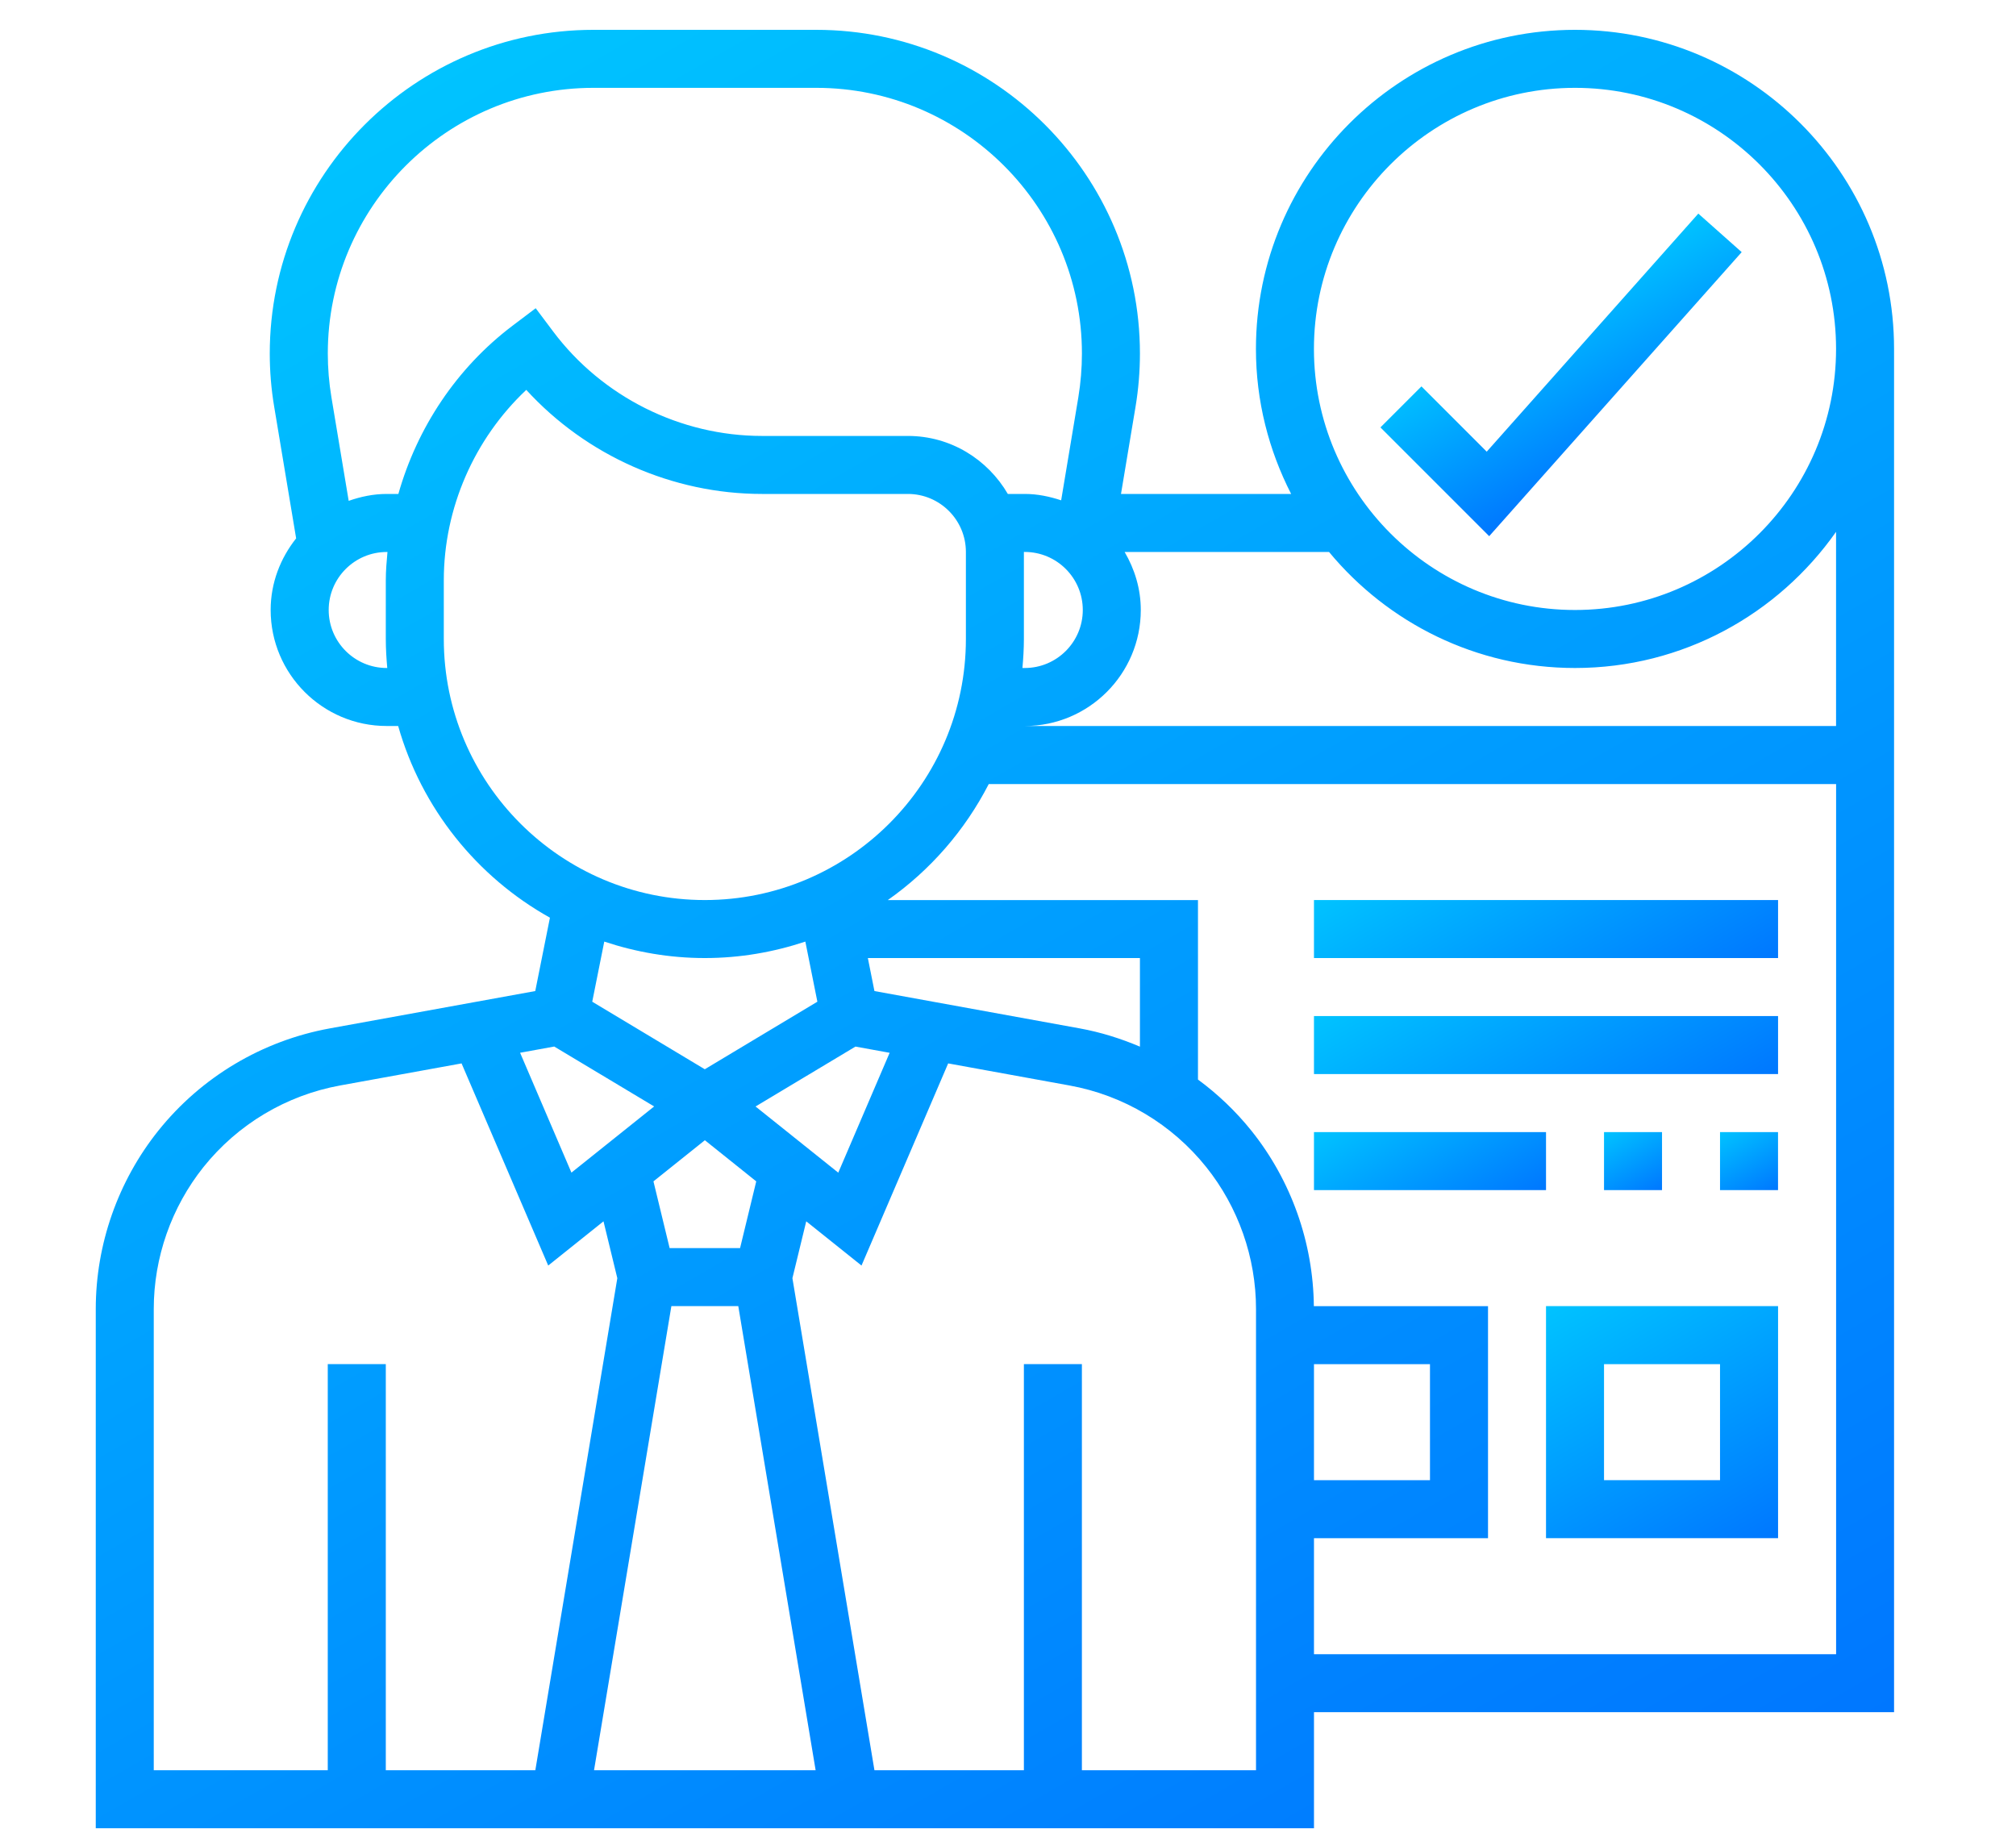 <?xml version="1.0" encoding="utf-8"?>
<!-- Generator: Adobe Illustrator 24.0.2, SVG Export Plug-In . SVG Version: 6.00 Build 0)  -->
<svg version="1.1" id="Capa_1" xmlns="http://www.w3.org/2000/svg" xmlns:xlink="http://www.w3.org/1999/xlink" x="0px" y="0px"
	 viewBox="0 0 496 450" style="enable-background:new 0 0 496 450;" xml:space="preserve">
<style type="text/css">
	.st0{fill:url(#SVGID_1_);}
	.st1{fill:url(#SVGID_2_);}
	.st2{fill:url(#SVGID_3_);}
	.st3{fill:url(#SVGID_4_);}
	.st4{fill:url(#SVGID_5_);}
	.st5{fill:#FEA734;}
	.st6{fill:#00C3FF;}
	.st7{fill:#999999;}
	.st8{fill:#FFF4EE;}
	.st9{fill:#0078FF;}
	.st10{fill:#FF732C;}
	.st11{fill:url(#SVGID_6_);}
	.st12{fill:url(#SVGID_7_);}
	.st13{fill:url(#SVGID_8_);}
	.st14{fill:url(#SVGID_9_);}
	.st15{fill:url(#SVGID_10_);}
	.st16{fill:url(#SVGID_11_);}
	.st17{fill:url(#SVGID_12_);}
	.st18{fill:url(#SVGID_13_);}
	.st19{fill:url(#SVGID_14_);}
	.st20{fill:url(#SVGID_15_);}
	.st21{fill:url(#SVGID_16_);}
	.st22{fill:url(#SVGID_17_);}
	.st23{fill:url(#SVGID_18_);}
	.st24{fill:url(#SVGID_19_);}
	.st25{fill:url(#SVGID_20_);}
	.st26{fill:url(#SVGID_21_);}
	.st27{fill:url(#SVGID_22_);}
	.st28{fill:url(#SVGID_23_);}
	.st29{fill:url(#SVGID_24_);}
	.st30{fill:url(#SVGID_25_);}
	.st31{fill:url(#SVGID_26_);}
	.st32{fill:url(#SVGID_27_);}
	.st33{fill:url(#SVGID_28_);}
	.st34{fill:url(#SVGID_29_);}
	.st35{fill:url(#SVGID_30_);}
	.st36{fill:url(#SVGID_31_);}
	.st37{fill:url(#SVGID_32_);}
	.st38{fill:url(#SVGID_33_);}
	.st39{fill:url(#SVGID_34_);}
	.st40{fill:url(#SVGID_35_);}
	.st41{fill:url(#SVGID_36_);}
	.st42{fill:url(#SVGID_37_);}
	.st43{fill:url(#SVGID_38_);}
	.st44{fill:url(#SVGID_39_);}
	.st45{fill:url(#SVGID_40_);}
	.st46{fill:url(#SVGID_41_);}
	.st47{fill:url(#SVGID_42_);}
	.st48{fill:url(#SVGID_43_);}
	.st49{fill:url(#SVGID_44_);}
	.st50{fill:url(#SVGID_45_);}
	.st51{fill:url(#SVGID_46_);}
	.st52{fill:url(#SVGID_47_);}
	.st53{fill:url(#SVGID_48_);}
	.st54{fill:url(#SVGID_49_);}
	.st55{fill:url(#SVGID_50_);}
	.st56{fill:url(#SVGID_51_);}
	.st57{fill:url(#SVGID_52_);}
	.st58{fill:url(#SVGID_53_);}
	.st59{fill:url(#SVGID_54_);}
	.st60{fill:url(#SVGID_55_);}
	.st61{fill:url(#SVGID_56_);}
	.st62{fill:url(#SVGID_57_);}
	.st63{fill:url(#SVGID_58_);}
	.st64{fill:url(#SVGID_59_);}
	.st65{fill:url(#SVGID_60_);}
	.st66{fill:url(#SVGID_61_);}
	.st67{fill:url(#SVGID_62_);}
	.st68{fill:url(#SVGID_63_);}
	.st69{fill:url(#SVGID_64_);}
	.st70{fill:url(#SVGID_65_);}
	.st71{fill:url(#SVGID_66_);}
	.st72{fill:url(#SVGID_67_);}
	.st73{fill:url(#SVGID_68_);}
	.st74{fill:url(#SVGID_69_);}
</style>
<g>
	<linearGradient id="SVGID_1_" gradientUnits="userSpaceOnUse" x1="379.074" y1="74.933" x2="400.575" y2="112.175">
		<stop  offset="0" style="stop-color:#00C3FF"/>
		<stop  offset="1" style="stop-color:#0077FF"/>
	</linearGradient>
	<polygon class="st0" points="365.78,111.12 349.72,95.06 339.63,105.15 366.39,131.91 428.51,62.03 417.84,52.55 	"/>
	<linearGradient id="SVGID_2_" gradientUnits="userSpaceOnUse" x1="341.594" y1="267.941" x2="362.046" y2="303.366">
		<stop  offset="0" style="stop-color:#00C3FF"/>
		<stop  offset="1" style="stop-color:#0077FF"/>
	</linearGradient>
	<rect x="323.28" y="278.52" class="st1" width="57.09" height="14.27"/>
	<linearGradient id="SVGID_3_" gradientUnits="userSpaceOnUse" x1="389.413" y1="316.111" x2="428.407" y2="383.649">
		<stop  offset="0" style="stop-color:#00C3FF"/>
		<stop  offset="1" style="stop-color:#0077FF"/>
	</linearGradient>
	<path class="st2" d="M380.37,378.42h57.09v-57.09h-57.09V378.42z M394.64,335.61h28.54v28.54h-28.54V335.61z"/>
	<linearGradient id="SVGID_4_" gradientUnits="userSpaceOnUse" x1="363.003" y1="227.036" x2="397.728" y2="287.182">
		<stop  offset="0" style="stop-color:#00C3FF"/>
		<stop  offset="1" style="stop-color:#0077FF"/>
	</linearGradient>
	<rect x="323.28" y="249.97" class="st3" width="114.18" height="14.27"/>
	<linearGradient id="SVGID_5_" gradientUnits="userSpaceOnUse" x1="106.516" y1="17.838" x2="371.066" y2="476.052">
		<stop  offset="0" style="stop-color:#00C3FF"/>
		<stop  offset="1" style="stop-color:#0077FF"/>
	</linearGradient>
	<path class="st4" d="M387.5,7.34c-43.28,0-78.5,35.22-78.5,78.5c0,12.85,3.17,24.96,8.66,35.68H275.8l3.58-21.46
		c0.72-4.32,1.08-8.73,1.08-13.09c0-43.91-35.72-79.63-79.63-79.63H146c-43.91,0-79.63,35.72-79.63,79.63
		c0,4.37,0.36,8.77,1.09,13.1l5.4,32.38c-3.86,4.87-6.27,10.94-6.27,17.62c0,15.74,12.8,28.54,28.54,28.54h2.83
		c5.74,20.21,19.35,37.12,37.34,47.16l-3.61,18.05l-50.52,9.18c-16.66,3.03-31.66,11.97-42.24,25.2
		c-9.91,12.4-15.37,27.96-15.37,43.83v127.75h299.72v-28.55H466V85.84C466,42.56,430.78,7.34,387.5,7.34z M95.28,164.34h-0.14
		c-7.87,0-14.27-6.4-14.27-14.27s6.4-14.27,14.27-14.27h0.19c-0.21,2.31-0.41,4.62-0.41,6.96v14.45
		C94.92,159.61,95.07,161.98,95.28,164.34z M95.14,121.52c-3.3,0-6.41,0.67-9.35,1.7l-4.25-25.5c-0.59-3.55-0.89-7.16-0.89-10.75
		c0-36.04,29.32-65.36,65.36-65.36h54.82c36.04,0,65.36,29.32,65.36,65.36c0,3.58-0.3,7.2-0.88,10.75l-4.23,25.37
		c-2.83-0.93-5.79-1.57-8.93-1.57h-4.19c-4.95-8.49-14.06-14.27-24.58-14.27h-35.9c-20.11,0-39.31-9.61-51.38-25.69l-4.3-5.73
		l-5.72,4.32c-13.73,10.38-23.45,25.08-28.07,41.38H95.14z M266.4,150.07c0,7.87-6.4,14.27-14.27,14.27h-0.58
		c0.21-2.35,0.36-4.72,0.36-7.14v-21.41h0.21C260,135.79,266.4,142.19,266.4,150.07z M109.19,157.2v-14.45
		c0-17.73,7.48-34.77,20.29-46.83c14.77,16.15,35.94,25.6,57.99,25.6h35.9c7.87,0,14.27,6.4,14.27,14.27v21.41
		c0,35.41-28.82,64.23-64.23,64.23C138,221.43,109.19,192.61,109.19,157.2z M186.06,290.64l-3.98,16.42h-17.33l-3.98-16.42
		l12.65-10.12L186.06,290.64z M145.71,246.44l2.96-14.79c7.79,2.59,16.09,4.05,24.74,4.05s16.95-1.46,24.73-4.05l2.96,14.79
		l-27.7,16.62L145.71,246.44z M185.89,272.22l24.58-14.74l8.41,1.53l-12.64,29.49L185.89,272.22z M215.14,243.82l-1.62-8.12h66.94
		v21.8c-4.73-2.01-9.67-3.56-14.79-4.49L215.14,243.82z M136.36,257.47l24.58,14.74l-20.35,16.28L127.96,259L136.36,257.47z
		 M94.92,435.51v-99.91H80.64v99.91H37.83V322.03c0-12.65,4.35-25.04,12.24-34.92c8.43-10.53,20.38-17.66,33.65-20.07l29.84-5.42
		l21.32,49.73l13.6-10.88l3.4,13.99l-20.17,121.05H94.92z M146.15,435.51l19.03-114.18h16.46l19.03,114.18H146.15z M309,435.51
		h-42.82v-99.91h-14.27v99.91h-36.77l-20.18-121.05l3.4-13.99l13.6,10.88l21.32-49.73l29.84,5.43c13.27,2.4,25.22,9.53,33.65,20.07
		c7.9,9.87,12.25,22.27,12.25,34.91V435.51z M451.73,406.97H323.28v-28.54h42.82v-57.09h-42.85c-0.16-15.63-5.57-30.92-15.34-43.13
		c-3.85-4.8-8.29-9.03-13.17-12.62v-44.15h-76.32c10.43-7.33,18.98-17.13,24.84-28.54h208.48V406.97z M323.28,364.15v-28.54h28.54
		v28.54H323.28z M451.73,178.61h-199.6c15.74,0,28.54-12.8,28.54-28.54c0-5.22-1.51-10.05-3.97-14.27h50.29
		c14.42,17.42,36.19,28.54,60.51,28.54c26.55,0,50.01-13.28,64.23-33.5V178.61z M387.5,150.07c-35.41,0-64.23-28.82-64.23-64.23
		c0-35.41,28.82-64.23,64.23-64.23c35.41,0,64.23,28.82,64.23,64.23C451.73,121.25,422.91,150.07,387.5,150.07z"/>
	<linearGradient id="SVGID_6_" gradientUnits="userSpaceOnUse" x1="363.003" y1="198.491" x2="397.728" y2="258.637">
		<stop  offset="0" style="stop-color:#00C3FF"/>
		<stop  offset="1" style="stop-color:#0077FF"/>
	</linearGradient>
	<rect x="323.28" y="221.43" class="st11" width="114.18" height="14.27"/>
	<linearGradient id="SVGID_7_" gradientUnits="userSpaceOnUse" x1="396.9" y1="277.212" x2="406.648" y2="294.096">
		<stop  offset="0" style="stop-color:#00C3FF"/>
		<stop  offset="1" style="stop-color:#0077FF"/>
	</linearGradient>
	<rect x="394.64" y="278.52" class="st12" width="14.27" height="14.27"/>
	<linearGradient id="SVGID_8_" gradientUnits="userSpaceOnUse" x1="425.445" y1="277.212" x2="435.193" y2="294.096">
		<stop  offset="0" style="stop-color:#00C3FF"/>
		<stop  offset="1" style="stop-color:#0077FF"/>
	</linearGradient>
	<rect x="423.18" y="278.52" class="st13" width="14.27" height="14.27"/>
</g>
</svg>
